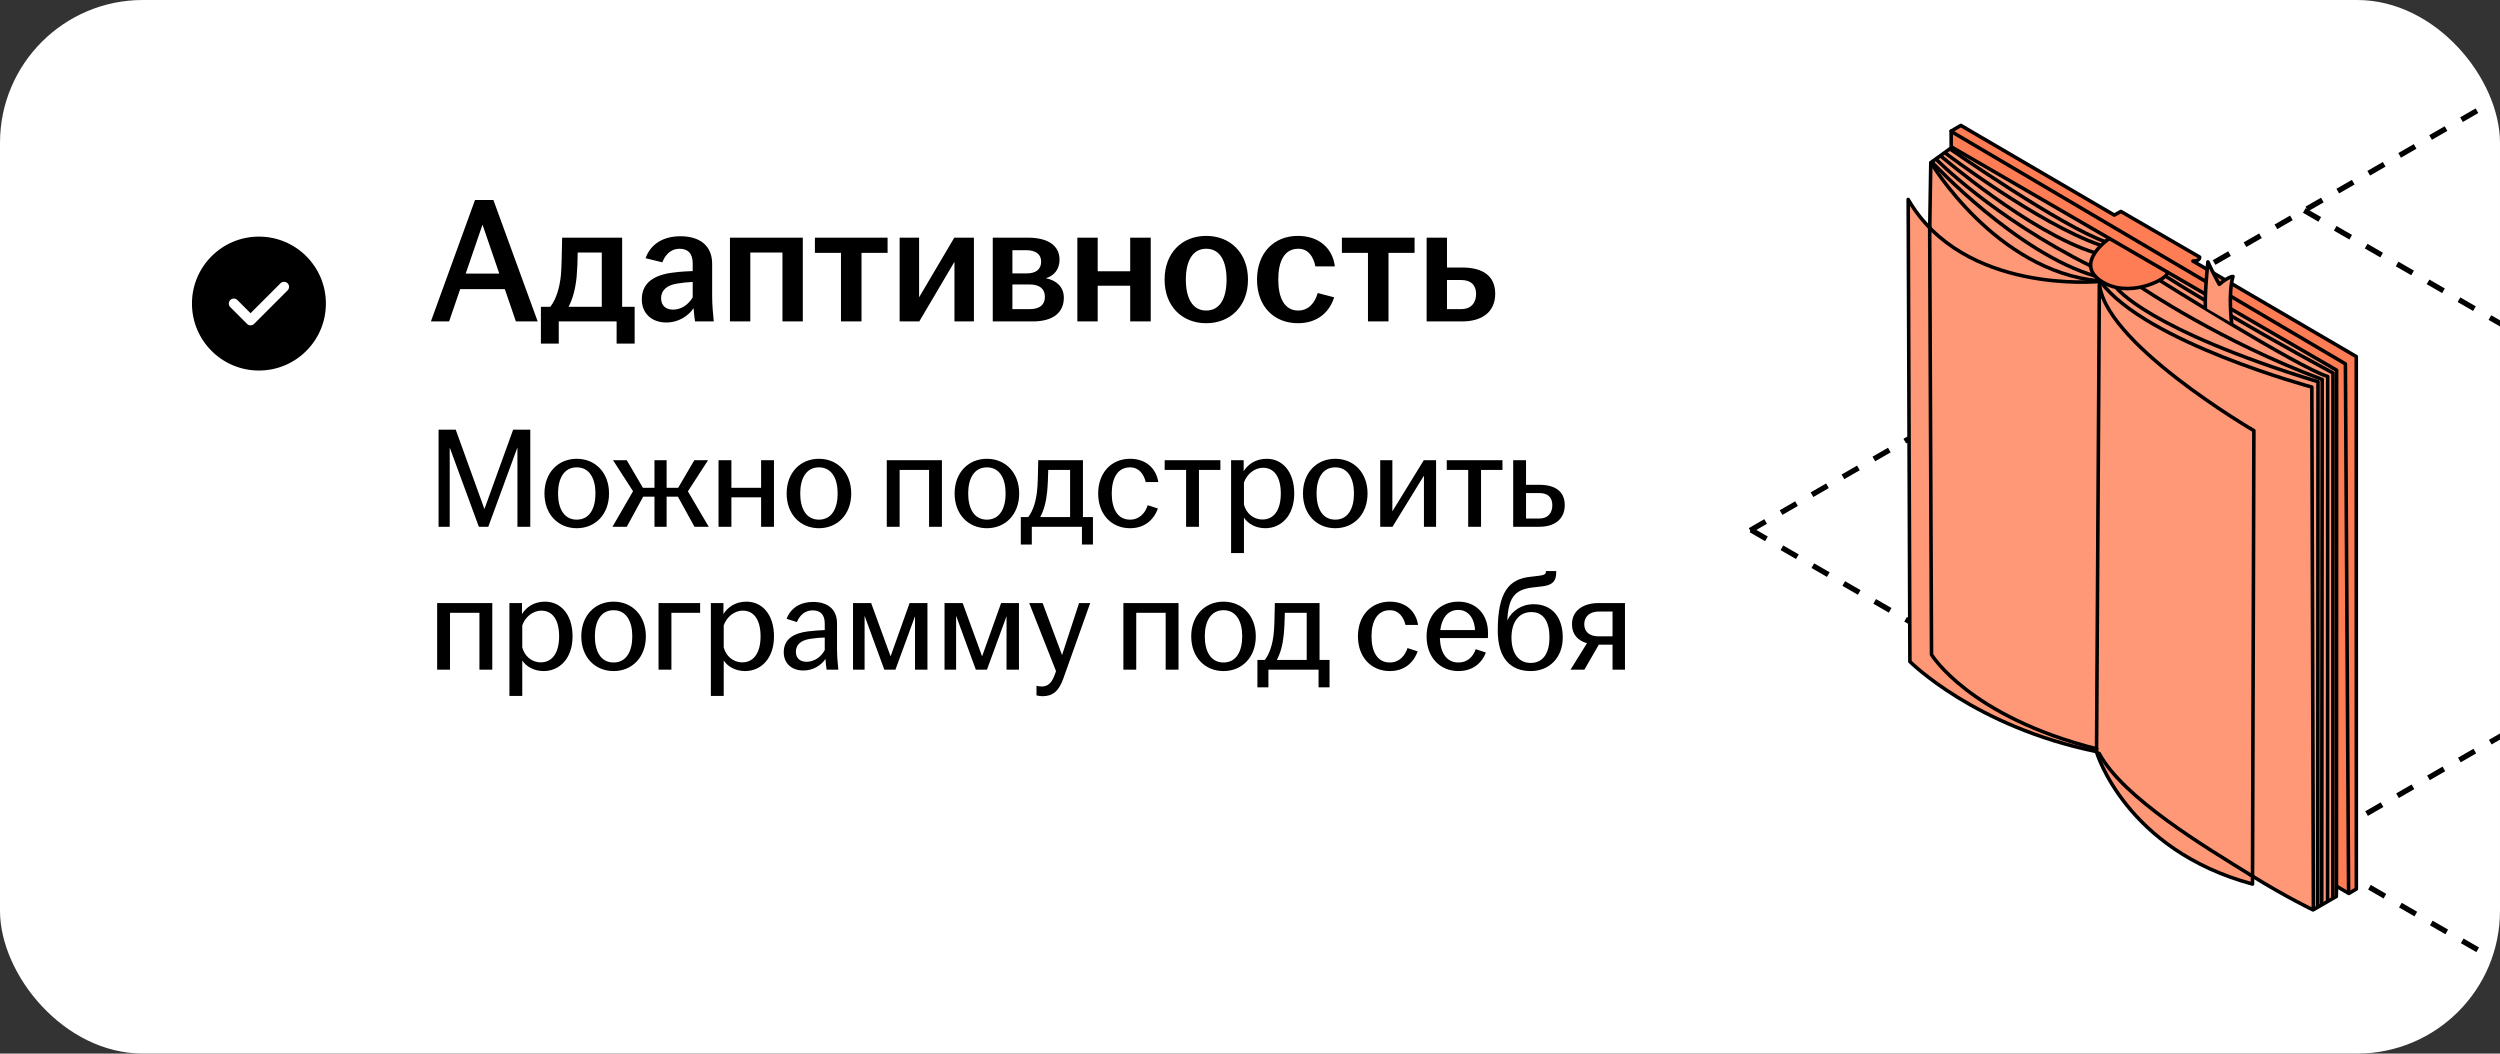 <?xml version="1.0" encoding="UTF-8"?> <svg xmlns="http://www.w3.org/2000/svg" width="280" height="118" viewBox="0 0 280 118" fill="none"><rect x="0" y="0" width="280" height="118" fill="#333333" stroke="none"/><g clip-path="url(#clip0_4675_47110)"><rect width="280" height="118" rx="16" fill="white"></rect><path d="M29 26.5C33.142 26.5 36.5 29.858 36.5 34C36.5 38.142 33.142 41.5 29 41.5C24.858 41.5 21.5 38.142 21.5 34C21.5 29.858 24.858 26.5 29 26.5ZM31.415 31.727L28.062 35.08L26.585 33.602C26.366 33.383 26.009 33.383 25.79 33.602C25.57 33.822 25.57 34.178 25.79 34.398L27.665 36.273C27.884 36.492 28.241 36.492 28.46 36.273L32.21 32.523C32.43 32.303 32.43 31.947 32.21 31.727C31.991 31.508 31.634 31.508 31.415 31.727Z" fill="black"></path><path d="M48.26 36L53.2 22.4H55.26L60.22 36H57.78L56.54 32.38H51.54L50.3 36H48.26ZM52.16 30.64H55.92L54.04 25.16L52.16 30.64ZM60.581 38.48V34.36H61.641C62.321 33.46 62.681 32.2 62.821 30.82C62.901 29.82 62.92 28.7 62.961 26.62H69.68V34.36H71.081V38.48H69.061V36H62.581V38.48H60.581ZM63.681 34.36H67.4V28.28H64.701C64.701 29.18 64.66 30.08 64.581 31.02C64.441 32.4 64.141 33.48 63.681 34.36ZM74.642 36.12C72.982 36.12 71.882 35.1 71.882 33.52C71.882 31.6 73.362 30.76 75.462 30.52C76.242 30.42 77.002 30.38 77.582 30.36V29.5C77.582 28.4 77.062 27.86 76.102 27.86C75.162 27.86 74.502 28.52 74.182 29.38L72.302 28.92C72.882 27.3 74.322 26.46 76.202 26.46C78.302 26.46 79.762 27.44 79.762 29.56V33.18C79.762 34.18 79.862 35.18 79.942 36H77.842C77.782 35.56 77.702 34.98 77.682 34.52C77.102 35.36 76.022 36.12 74.642 36.12ZM74.042 33.4C74.042 34.22 74.582 34.68 75.382 34.68C76.302 34.68 77.122 34.1 77.582 33.3V31.58C77.022 31.6 76.462 31.66 75.842 31.76C74.702 31.94 74.042 32.5 74.042 33.4ZM81.755 36V26.62H89.915V36H87.635V28.28H84.035V36H81.755ZM94.189 36V28.32H91.269V26.62H99.409V28.32H96.489V36H94.189ZM100.759 36V26.62H102.939V33.3L106.879 26.62H109.079V36H106.899V29.32L102.959 36H100.759ZM111.189 36V26.62H115.149C117.349 26.62 118.669 27.48 118.669 29.1C118.669 30.08 118.109 30.9 117.129 31.16C118.269 31.38 119.149 32.1 119.149 33.34C119.149 34.98 117.989 36 115.649 36H111.189ZM113.389 34.62H115.349C116.489 34.62 117.029 34.1 117.029 33.24C117.029 32.38 116.469 31.86 115.329 31.86H113.389V34.62ZM113.389 30.62H115.009C116.049 30.62 116.609 30.14 116.609 29.3C116.609 28.5 116.029 28.02 114.929 28.02H113.389V30.62ZM120.662 36V26.62H122.942V30.38H126.582V26.62H128.882V36H126.582V32H122.942V36H120.662ZM135.094 36.2C132.394 36.2 130.434 34.3 130.434 31.32C130.434 28.32 132.394 26.42 135.094 26.42C137.794 26.42 139.774 28.32 139.774 31.32C139.774 34.3 137.794 36.2 135.094 36.2ZM132.814 31.32C132.814 33.32 133.514 34.78 135.094 34.78C136.694 34.78 137.374 33.32 137.374 31.32C137.374 29.32 136.694 27.86 135.094 27.86C133.514 27.86 132.814 29.32 132.814 31.32ZM145.366 36.2C142.666 36.2 140.786 34.3 140.786 31.32C140.786 28.34 142.666 26.42 145.366 26.42C147.686 26.42 149.246 27.76 149.506 29.84H147.326C147.106 28.74 146.526 27.86 145.406 27.86C143.826 27.86 143.166 29.3 143.166 31.3C143.166 33.32 143.826 34.78 145.406 34.78C146.606 34.78 147.286 33.86 147.586 32.82L149.426 33.3C148.866 35.06 147.466 36.2 145.366 36.2ZM153.212 36V28.32H150.292V26.62H158.432V28.32H155.512V36H153.212ZM159.783 36V26.62H162.063V29.96H163.743C166.003 29.96 167.463 30.84 167.463 32.9C167.463 34.94 166.003 36 163.743 36H159.783ZM162.063 34.62H163.643C164.763 34.62 165.323 33.92 165.323 32.92C165.323 31.92 164.723 31.36 163.643 31.36H162.063V34.62Z" fill="black"></path><path d="M49.12 59V48.12H51.04L54.256 57.016L57.472 48.12H59.392V59H57.952V50.104L54.688 59H53.632L50.368 50.12V59H49.12ZM64.596 59.16C62.516 59.16 60.98 57.608 60.98 55.272C60.98 52.936 62.516 51.384 64.596 51.384C66.676 51.384 68.212 52.936 68.212 55.272C68.212 57.608 66.676 59.16 64.596 59.16ZM62.5 55.272C62.5 56.936 63.156 58.2 64.596 58.2C66.036 58.2 66.692 56.936 66.692 55.272C66.692 53.608 66.036 52.344 64.596 52.344C63.156 52.344 62.5 53.608 62.5 55.272ZM68.597 59L70.901 55.016L68.661 51.544H70.197L72.005 54.632H73.301V51.544H74.661V54.632H75.957L77.765 51.544H79.301L77.045 55.032L79.381 59H77.781L75.925 55.624H74.661V59H73.301V55.624H72.037L70.197 59H68.597ZM80.476 59V51.544H81.916V54.632H85.244V51.544H86.684V59H85.244V55.704H81.916V59H80.476ZM91.721 59.16C89.641 59.16 88.105 57.608 88.105 55.272C88.105 52.936 89.641 51.384 91.721 51.384C93.801 51.384 95.337 52.936 95.337 55.272C95.337 57.608 93.801 59.16 91.721 59.16ZM89.625 55.272C89.625 56.936 90.281 58.2 91.721 58.2C93.161 58.2 93.817 56.936 93.817 55.272C93.817 53.608 93.161 52.344 91.721 52.344C90.281 52.344 89.625 53.608 89.625 55.272ZM99.319 59V51.544H105.495V59H104.055V52.632H100.759V59H99.319ZM110.533 59.16C108.453 59.16 106.917 57.608 106.917 55.272C106.917 52.936 108.453 51.384 110.533 51.384C112.613 51.384 114.149 52.936 114.149 55.272C114.149 57.608 112.613 59.16 110.533 59.16ZM108.437 55.272C108.437 56.936 109.093 58.2 110.533 58.2C111.973 58.2 112.629 56.936 112.629 55.272C112.629 53.608 111.973 52.344 110.533 52.344C109.093 52.344 108.437 53.608 108.437 55.272ZM114.33 60.984V57.912H115.162C115.738 57.16 116.042 56.072 116.154 54.952C116.234 54.2 116.25 53.32 116.282 51.544H121.29V57.912H122.41V60.984H121.178V59H115.562V60.984H114.33ZM116.506 57.912H119.85V52.632H117.402C117.386 53.464 117.354 54.328 117.274 55.128C117.162 56.248 116.906 57.16 116.506 57.912ZM126.563 59.16C124.483 59.16 122.995 57.608 122.995 55.272C122.995 52.936 124.483 51.384 126.563 51.384C128.387 51.384 129.491 52.488 129.731 53.992H128.323C128.099 53.08 127.555 52.344 126.563 52.344C125.139 52.344 124.515 53.608 124.515 55.272C124.515 56.936 125.139 58.2 126.563 58.2C127.651 58.2 128.275 57.416 128.547 56.584L129.683 56.952C129.203 58.28 128.147 59.16 126.563 59.16ZM132.843 59V52.632H130.443V51.544H136.683V52.632H134.283V59H132.843ZM137.882 61.944V51.544H139.29V52.776C139.77 52.008 140.618 51.384 141.882 51.384C143.562 51.384 144.954 52.744 144.954 55.272C144.954 57.8 143.45 59.16 141.722 59.16C140.602 59.16 139.754 58.632 139.322 57.976V61.944H137.882ZM139.322 56.504C139.562 57.464 140.362 58.184 141.402 58.184C142.682 58.184 143.45 57.112 143.45 55.272C143.45 53.432 142.714 52.392 141.466 52.392C140.474 52.392 139.642 53.128 139.322 54.04V56.504ZM149.549 59.16C147.469 59.16 145.933 57.608 145.933 55.272C145.933 52.936 147.469 51.384 149.549 51.384C151.629 51.384 153.165 52.936 153.165 55.272C153.165 57.608 151.629 59.16 149.549 59.16ZM147.453 55.272C147.453 56.936 148.109 58.2 149.549 58.2C150.989 58.2 151.645 56.936 151.645 55.272C151.645 53.608 150.989 52.344 149.549 52.344C148.109 52.344 147.453 53.608 147.453 55.272ZM154.585 59V51.544H155.945V57.272L159.465 51.544H160.841V59H159.481V53.272L155.961 59H154.585ZM164.437 59V52.632H162.037V51.544H168.277V52.632H165.877V59H164.437ZM169.476 59V51.544H170.916V54.296H172.388C174.132 54.296 175.252 55 175.252 56.568C175.252 58.136 174.132 59 172.388 59H169.476ZM170.916 58.072H172.42C173.38 58.072 173.86 57.448 173.86 56.584C173.86 55.72 173.38 55.224 172.42 55.224H170.916V58.072ZM48.96 75V67.544H55.136V75H53.696V68.632H50.4V75H48.96ZM57.054 77.944V67.544H58.462V68.776C58.942 68.008 59.79 67.384 61.054 67.384C62.734 67.384 64.126 68.744 64.126 71.272C64.126 73.8 62.622 75.16 60.894 75.16C59.774 75.16 58.926 74.632 58.494 73.976V77.944H57.054ZM58.494 72.504C58.734 73.464 59.534 74.184 60.574 74.184C61.854 74.184 62.622 73.112 62.622 71.272C62.622 69.432 61.886 68.392 60.638 68.392C59.646 68.392 58.814 69.128 58.494 70.04V72.504ZM68.721 75.16C66.641 75.16 65.105 73.608 65.105 71.272C65.105 68.936 66.641 67.384 68.721 67.384C70.801 67.384 72.337 68.936 72.337 71.272C72.337 73.608 70.801 75.16 68.721 75.16ZM66.625 71.272C66.625 72.936 67.281 74.2 68.721 74.2C70.161 74.2 70.817 72.936 70.817 71.272C70.817 69.608 70.161 68.344 68.721 68.344C67.281 68.344 66.625 69.608 66.625 71.272ZM73.757 75V67.544H78.413V68.632H75.197V75H73.757ZM79.616 77.944V67.544H81.024V68.776C81.504 68.008 82.352 67.384 83.616 67.384C85.296 67.384 86.688 68.744 86.688 71.272C86.688 73.8 85.184 75.16 83.456 75.16C82.336 75.16 81.488 74.632 81.056 73.976V77.944H79.616ZM81.056 72.504C81.296 73.464 82.096 74.184 83.136 74.184C84.416 74.184 85.184 73.112 85.184 71.272C85.184 69.432 84.448 68.392 83.2 68.392C82.208 68.392 81.376 69.128 81.056 70.04V72.504ZM89.987 75.096C88.659 75.096 87.779 74.296 87.779 73.048C87.779 71.544 88.947 70.904 90.515 70.712C91.187 70.632 91.875 70.584 92.371 70.568V69.832C92.371 68.84 91.891 68.36 91.011 68.36C90.147 68.36 89.555 68.936 89.251 69.672L88.099 69.304C88.579 68.04 89.699 67.416 91.075 67.416C92.611 67.416 93.747 68.168 93.747 69.816V72.664C93.747 73.48 93.827 74.328 93.891 75H92.579C92.531 74.648 92.467 74.184 92.451 73.8C91.987 74.504 91.075 75.096 89.987 75.096ZM89.139 73C89.139 73.72 89.603 74.12 90.339 74.12C91.203 74.12 91.971 73.576 92.371 72.808V71.4C91.827 71.416 91.283 71.464 90.691 71.56C89.683 71.72 89.139 72.216 89.139 73ZM95.538 75V67.544H97.57L99.746 73.512L101.874 67.544H103.874V75H102.482V69.016L100.29 75H99.042L96.834 68.968V75H95.538ZM105.788 75V67.544H107.82L109.996 73.512L112.124 67.544H114.124V75H112.732V69.016L110.54 75H109.292L107.084 68.968V75H105.788ZM116.758 77.976C116.518 77.976 116.246 77.928 116.086 77.88V76.808C116.214 76.84 116.438 76.888 116.646 76.888C117.382 76.888 117.782 76.488 118.102 75.64L118.278 75.176L115.27 67.544H116.774L118.95 73.368L120.854 67.544H122.102L119.094 75.992C118.598 77.384 117.926 77.976 116.758 77.976ZM125.819 75V67.544H131.995V75H130.555V68.632H127.259V75H125.819ZM137.033 75.16C134.953 75.16 133.417 73.608 133.417 71.272C133.417 68.936 134.953 67.384 137.033 67.384C139.113 67.384 140.649 68.936 140.649 71.272C140.649 73.608 139.113 75.16 137.033 75.16ZM134.937 71.272C134.937 72.936 135.593 74.2 137.033 74.2C138.473 74.2 139.129 72.936 139.129 71.272C139.129 69.608 138.473 68.344 137.033 68.344C135.593 68.344 134.937 69.608 134.937 71.272ZM140.83 76.984V73.912H141.662C142.238 73.16 142.542 72.072 142.654 70.952C142.734 70.2 142.75 69.32 142.782 67.544H147.79V73.912H148.91V76.984H147.678V75H142.062V76.984H140.83ZM143.006 73.912H146.35V68.632H143.902C143.886 69.464 143.854 70.328 143.774 71.128C143.662 72.248 143.406 73.16 143.006 73.912ZM155.657 75.16C153.577 75.16 152.089 73.608 152.089 71.272C152.089 68.936 153.577 67.384 155.657 67.384C157.481 67.384 158.585 68.488 158.825 69.992H157.417C157.193 69.08 156.649 68.344 155.657 68.344C154.233 68.344 153.609 69.608 153.609 71.272C153.609 72.936 154.233 74.2 155.657 74.2C156.745 74.2 157.369 73.416 157.641 72.584L158.777 72.952C158.297 74.28 157.241 75.16 155.657 75.16ZM163.345 75.16C161.265 75.16 159.777 73.608 159.777 71.272C159.777 68.936 161.265 67.384 163.329 67.384C165.361 67.384 166.657 68.84 166.657 70.872C166.657 71.144 166.657 71.32 166.641 71.464H161.265C161.312 73.032 161.969 74.2 163.329 74.2C164.433 74.2 165.009 73.48 165.281 72.712L166.417 73.08C165.969 74.28 164.929 75.16 163.345 75.16ZM161.312 70.568H165.201C165.169 69.496 164.609 68.312 163.329 68.312C162.129 68.312 161.473 69.256 161.312 70.568ZM171.445 75.16C169.205 75.16 167.749 73.768 167.749 70.616C167.749 66.216 169.077 64.84 171.413 64.6C171.717 64.568 172.133 64.52 172.341 64.488C172.997 64.408 173.141 64.296 173.141 64.008V63.96H174.293V64.136C174.293 65.048 173.925 65.528 172.741 65.672L171.765 65.784C169.845 65.992 169.013 66.712 168.837 69.16L168.821 69.48C169.301 68.44 170.405 67.672 171.765 67.672C173.845 67.672 175.029 69.144 175.029 71.4C175.029 73.656 173.525 75.16 171.445 75.16ZM169.285 71.4C169.285 73.064 170.005 74.248 171.445 74.248C172.885 74.248 173.541 73.064 173.541 71.4C173.541 69.736 172.949 68.552 171.509 68.552C170.069 68.552 169.285 69.736 169.285 71.4ZM180.605 75V72.2H179.069L177.453 75H175.901L177.741 72.04C176.717 71.752 176.061 71.048 176.061 69.912C176.061 68.36 177.357 67.544 179.037 67.544H181.997V75H180.605ZM177.437 69.912C177.437 70.744 177.997 71.272 179.053 71.272H180.605V68.488H179.101C178.013 68.488 177.437 69.08 177.437 69.912Z" fill="black"></path><path d="M196.11 59.351L382.1 166.814" stroke="black" stroke-width="0.6" stroke-linejoin="round" stroke-dasharray="2 2"></path><path d="M258.082 23.571L443.957 130.839" stroke="black" stroke-width="0.6" stroke-linejoin="round" stroke-dasharray="2 2"></path><path d="M258.129 95.123L443.989 -12.221" stroke="black" stroke-width="0.6" stroke-linejoin="round" stroke-dasharray="2 2"></path><path d="M196.016 59.407L382.019 -48" stroke="black" stroke-width="0.6" stroke-linejoin="round" stroke-dasharray="2 2"></path><g clip-path="url(#clip1_4675_47110)"><path d="M263.902 39.962L263.855 99.689L263.091 100.02L261.654 99.053L218.634 16.526L218.576 14.717L219.685 14.091L263.902 39.962Z" fill="#FE7D54"></path><path d="M261.785 41.547L261.665 100.354L259.104 101.882L252.221 98.009L252.315 98.949L249.223 97.999L247.33 97.169L243.974 95.369L241.815 93.866L239.406 91.537L237.858 89.721L236.878 88.187L235.698 86.247L234.813 84.182L229.13 82.709L225.553 81.211L222.878 80.002L219.15 78.043L216.887 76.475L213.977 74.124L213.788 32.154L213.647 22.462L216.193 25.611L216.251 18.343L218.652 16.492L237.055 27.164L261.785 41.547Z" fill="#FF9877"></path><path d="M263.104 99.981L262.643 40.812L218.523 14.728L219.683 14.027L236.809 24.059L237.524 23.738L246.305 28.773L246.2 29.071L245.682 29.296L263.919 39.87L263.938 99.521L263.104 99.981Z" fill="#FE7D54"></path><path d="M242.809 30.585L242.124 31.337L240.405 32.024L238.28 32.376L236.003 31.814L234.872 31.092L234.349 30.326L234.212 29.283L234.574 28.333L236.225 26.713" fill="#FE7D54"></path><path d="M258.933 43.424L259.129 101.859L252.337 97.993L252.284 98.883L250.818 98.613L248.768 97.84L246.603 96.966L244.857 95.845L242.87 94.573L241.185 93.205L239.938 92.07L238.943 91.039L236.984 88.424L235.84 86.57L234.815 84.172L231.88 83.469L225.935 81.46L222.89 80.098L219.871 78.418L216.021 75.98L214.003 74.1L213.732 22.49L216.114 25.518L216.362 18.315L218.796 21.744L221.534 24.625L223.44 26.213L226.654 28.619L228.621 29.579L231.359 30.619L233.61 31.213L234.97 31.433L236.476 32.789L237.942 34.179L239.706 35.38L241.474 36.424L243.996 37.787L247.896 39.538L253.219 41.494L256.264 42.439L258.933 43.424Z" fill="#FF9877"></path><path d="M236.139 26.784C236.139 26.784 232.295 29.463 235.3 31.468C238.304 33.473 242.433 31.401 242.719 30.676" stroke="black" stroke-width="0.4" stroke-miterlimit="10" stroke-linecap="round" stroke-linejoin="round"></path><path d="M218.532 14.682L219.613 14.047L236.797 24.091L237.538 23.683L246.363 28.797C246.353 29.155 246.011 29.229 245.609 29.241L263.902 39.934L263.91 99.564L263.073 100.067L261.791 99.314" stroke="black" stroke-width="0.4" stroke-miterlimit="10" stroke-linecap="round" stroke-linejoin="round"></path><path d="M218.577 16.464L261.703 41.462L261.685 99.258" stroke="black" stroke-width="0.4" stroke-miterlimit="10" stroke-linecap="round" stroke-linejoin="round"></path><path d="M218.53 14.691L218.535 16.45" stroke="black" stroke-width="0.4" stroke-miterlimit="10" stroke-linecap="round" stroke-linejoin="round"></path><path d="M218.551 16.551L216.248 18.212L216.131 25.495" stroke="black" stroke-width="0.4" stroke-miterlimit="10" stroke-linecap="round" stroke-linejoin="round"></path><path d="M252.012 97.968C247.125 94.941 237.781 89.377 235.107 84.381" stroke="black" stroke-width="0.4" stroke-miterlimit="10" stroke-linecap="round" stroke-linejoin="round"></path><path d="M261.688 99.234L261.668 100.403L259.06 101.907C259.06 101.907 256.162 100.539 252.011 97.968" stroke="black" stroke-width="0.4" stroke-miterlimit="10" stroke-linecap="round" stroke-linejoin="round"></path><path d="M259.098 101.831L258.925 43.352C258.925 43.352 240.289 38.333 235.267 31.555" stroke="black" stroke-width="0.4" stroke-miterlimit="10" stroke-linejoin="round"></path><path d="M216.279 18.235C216.279 18.235 223.467 30.335 235.066 31.463" stroke="black" stroke-width="0.4" stroke-miterlimit="10" stroke-linejoin="round"></path><path d="M216.439 18.219C216.439 18.219 225.947 28.426 234.727 30.939" stroke="black" stroke-width="0.4" stroke-miterlimit="10" stroke-linejoin="round"></path><path d="M217.359 17.465C217.359 17.465 227.37 26.066 234.594 28.299" stroke="black" stroke-width="0.4" stroke-miterlimit="10" stroke-linejoin="round"></path><path d="M217.847 17.122C217.847 17.122 228.303 25.063 235.219 27.451" stroke="black" stroke-width="0.4" stroke-miterlimit="10" stroke-linejoin="round"></path><path d="M218.398 16.68C218.398 16.68 230.947 25.408 235.836 27.088" stroke="black" stroke-width="0.4" stroke-miterlimit="10" stroke-linejoin="round"></path><path d="M216.802 17.791C216.802 17.791 223.134 24.287 234.195 29.808" stroke="black" stroke-width="0.4" stroke-miterlimit="10" stroke-linejoin="round"></path><path d="M237.021 32.207C237.021 32.207 240.361 36.851 259.617 42.756L259.589 101.491" stroke="black" stroke-width="0.4" stroke-miterlimit="10" stroke-linejoin="round"></path><path d="M239.808 32.188C239.808 32.188 248.836 38.313 260.09 42.502L260.034 101.311" stroke="black" stroke-width="0.4" stroke-miterlimit="10" stroke-linejoin="round"></path><path d="M242.536 30.932C242.536 30.932 250.1 35.755 261.293 41.776L261.277 100.547" stroke="black" stroke-width="0.4" stroke-miterlimit="10" stroke-linejoin="round"></path><path d="M241.823 31.367C241.823 31.367 257.348 41.126 260.703 42.169L260.687 100.896" stroke="black" stroke-width="0.4" stroke-miterlimit="10" stroke-linejoin="round"></path><path d="M216.124 25.426L216.329 73.314C216.329 73.314 220.498 80.234 234.832 83.873" stroke="black" stroke-width="0.4" stroke-miterlimit="10" stroke-linecap="round" stroke-linejoin="round"></path><path d="M252.282 98.123L252.434 48.231C252.434 48.231 235.131 38.158 235.129 31.434L234.813 84.23C234.813 84.23 238.048 95.179 252.28 99.014L252.282 98.123Z" stroke="black" stroke-width="0.4" stroke-miterlimit="10" stroke-linecap="round" stroke-linejoin="round"></path><path d="M235.129 31.526C235.129 31.526 219.911 33.028 213.717 22.339L213.908 74.094C213.908 74.094 221.165 81.397 234.83 84.181" stroke="black" stroke-width="0.4" stroke-miterlimit="10" stroke-linecap="round" stroke-linejoin="round"></path><path d="M218.629 14.779L236.632 25.393L243.607 29.506L262.684 40.753L263.043 99.965" stroke="black" stroke-width="0.4" stroke-miterlimit="10" stroke-linecap="round" stroke-linejoin="round"></path><path d="M249.967 36.179L249.806 32.879L250.039 31.004L249.195 31.258L248.494 31.869L247.3 29.525L246.958 34.43L249.967 36.179Z" fill="#FF9877"></path><path d="M249.95 36.245C249.95 36.245 249.529 32.908 250.094 30.966C250.094 30.966 249.653 30.927 248.561 31.85C248.561 31.85 247.864 30.614 247.287 29.33C247.287 29.33 246.933 32.533 247 34.514" stroke="black" stroke-width="0.4" stroke-miterlimit="10" stroke-linecap="round" stroke-linejoin="round"></path></g></g><defs><clipPath id="clip0_4675_47110"><rect width="280" height="118" rx="16" fill="white"></rect></clipPath><clipPath id="clip1_4675_47110"><rect width="59" height="97" fill="white" transform="matrix(-1 0 0 1 269 9)"></rect></clipPath></defs></svg> 